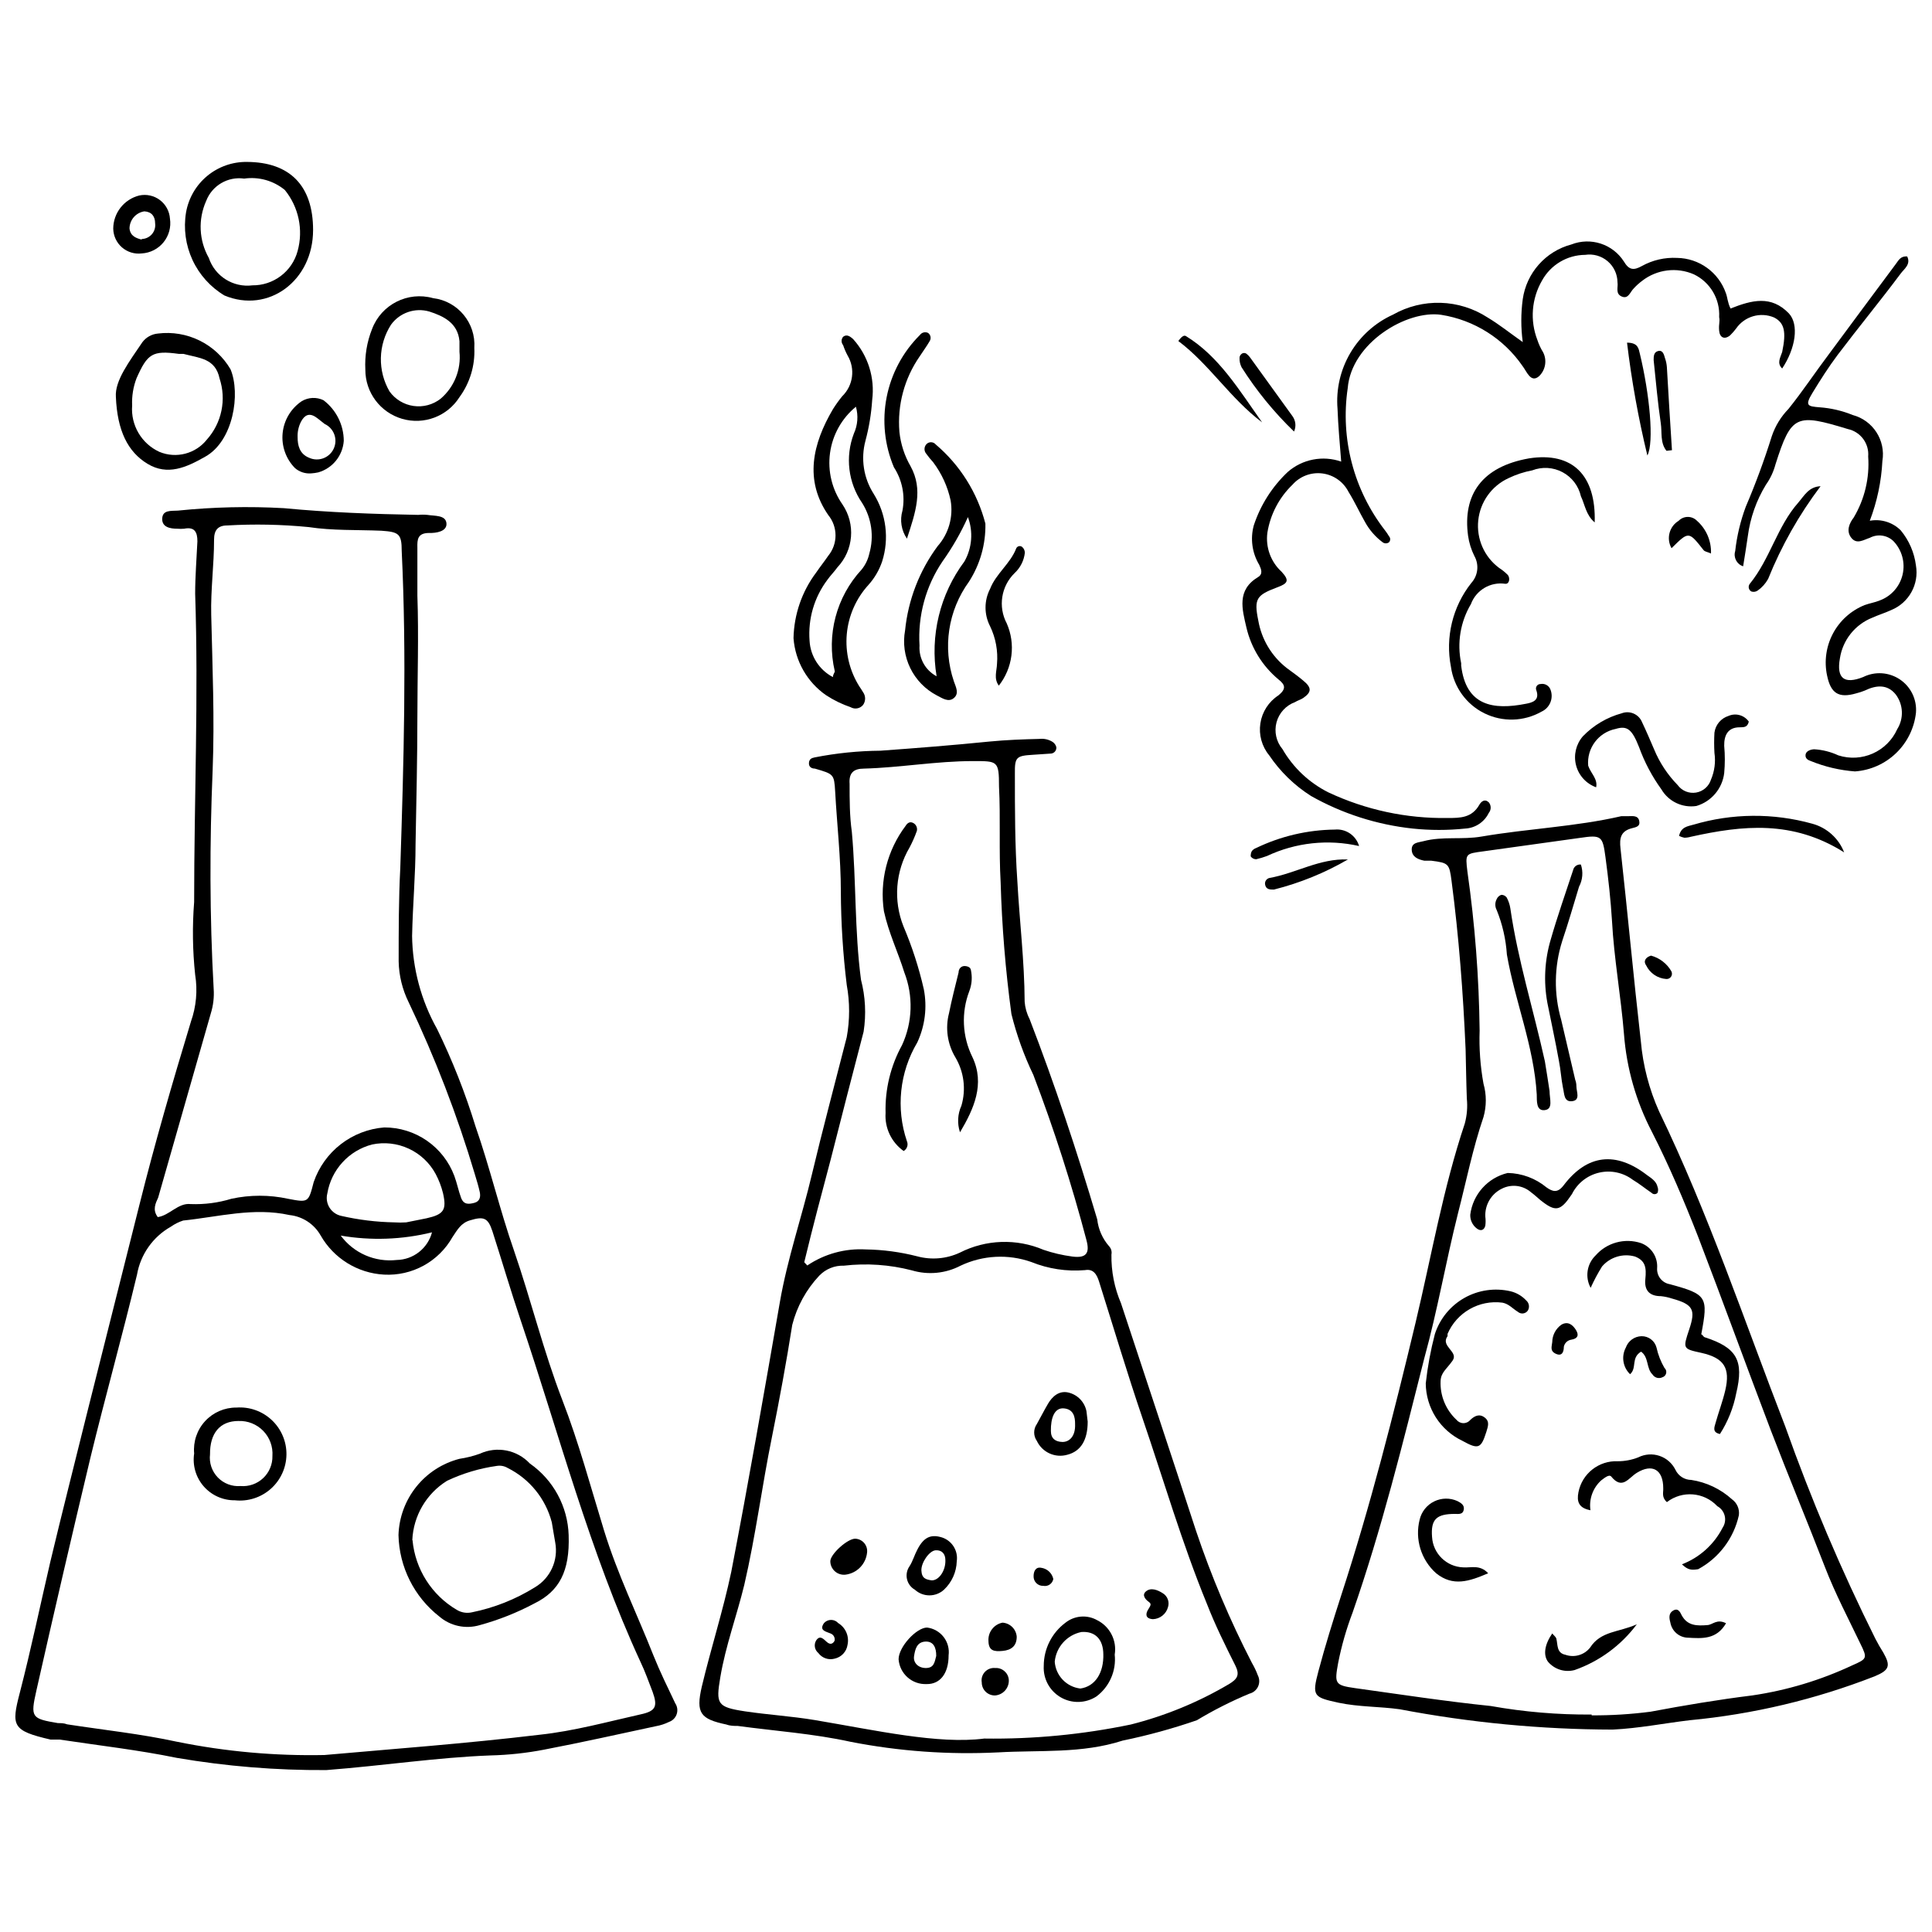 <?xml version="1.0" encoding="UTF-8"?>
<!-- Uploaded to: ICON Repo, www.svgrepo.com, Generator: ICON Repo Mixer Tools -->
<svg width="800px" height="800px" version="1.1" viewBox="144 144 512 512" xmlns="http://www.w3.org/2000/svg">
 <defs>
  <clipPath id="b">
   <path d="m148.09 278h175.91v336h-175.91z"/>
  </clipPath>
  <clipPath id="a">
   <path d="m603 211h48.902v138h-48.902z"/>
  </clipPath>
 </defs>
 <g clip-path="url(#b)">
  <path d="m230.47 613.09c-13.27 0.086-26.52-0.996-39.602-3.234-10.238-2.102-20.688-3.285-31.035-4.848h-2.426c-10.238-2.371-10.453-3.609-8.137-12.5 2.965-11.477 5.387-23.113 8.082-34.695 3.125-13.094 6.465-26.184 9.699-39.277l13.906-55.281c4.039-16.164 8.727-32.328 13.633-48.488h-0.004c1.422-3.988 1.809-8.27 1.133-12.445-0.684-6.41-0.773-12.867-0.27-19.289 0-27.262 1.184-54.469 0.27-81.68 0-4.633 0.379-9.266 0.594-13.902 0-2.477-0.754-3.879-3.504-3.34v0.004c-0.609 0.051-1.223 0.051-1.832 0-1.832 0-4.094-0.379-3.988-2.695 0.109-2.316 2.316-1.992 4.148-2.102 9.344-0.957 18.75-1.176 28.125-0.645 11.801 1.133 23.707 1.562 35.559 1.777 0.809-0.082 1.621-0.082 2.426 0 1.941 0.324 4.848 0 5.066 2.207 0.215 2.207-2.746 2.641-4.578 2.586-3.07 0-3.18 1.723-3.125 3.879v12.715c0.379 10.777 0 21.551 0 32.059s-0.27 22.574-0.484 33.836c0 8.082-0.754 16.164-0.914 24.191h-0.008c0.105 8.684 2.383 17.207 6.629 24.781 4.062 8.324 7.469 16.953 10.184 25.809 3.769 10.777 6.41 22.035 10.184 32.867 4.527 13.145 7.812 26.668 12.824 39.652 4.363 11.262 7.488 22.953 11.043 34.535 3.555 11.582 8.727 22.09 13.094 33.133 1.723 4.309 3.769 8.457 5.766 12.66l-0.004 0.004c0.578 0.844 0.73 1.906 0.414 2.875-0.316 0.973-1.066 1.742-2.031 2.082-1.09 0.535-2.25 0.918-3.445 1.129-9.805 2.102-19.664 4.309-29.523 6.195l-0.004 0.004c-4.758 0.926-9.59 1.445-14.438 1.562-14.117 0.535-28.07 2.691-43.426 3.879zm-0.539-3.988c17.512-1.562 37.391-3.016 57.164-5.387 8.996-0.969 17.781-3.394 26.668-5.387 4.039-0.863 4.578-2.102 3.18-5.981-1.023-2.641-1.992-5.387-3.18-7.867-13.469-29.203-21.551-60.289-31.789-90.621-2.641-7.812-4.957-15.73-7.488-23.598-1.184-3.609-2.371-3.934-5.926-2.856-2.426 0.699-3.394 2.586-4.633 4.418v-0.004c-1.793 3.191-4.445 5.816-7.652 7.578-3.211 1.762-6.848 2.59-10.504 2.391-7.008-0.383-13.34-4.301-16.809-10.398-1.719-3.019-4.789-5.027-8.242-5.387-9.535-2.102-18.805 0.484-28.18 1.453-1.152 0.375-2.242 0.918-3.234 1.617-4.754 2.672-8.059 7.34-8.996 12.715-3.879 16.164-8.406 32.328-12.34 48.488-4.953 20.762-9.73 41.344-14.328 61.746-1.617 7.164-1.293 7.434 5.711 8.621 0.809 0 1.617 0 2.426 0.324 9.75 1.508 19.559 2.531 29.203 4.633l-0.004-0.004c12.852 2.606 25.953 3.777 39.062 3.504zm-44.125-142.56c3.125-0.43 5.387-3.824 8.727-3.449 3.644 0.137 7.289-0.336 10.777-1.402 4.953-1.078 10.078-1.078 15.031 0 5.387 1.023 5.387 1.023 6.789-4.418 1.363-3.977 3.859-7.465 7.18-10.039 3.324-2.574 7.324-4.125 11.516-4.453 4.043-0.012 7.992 1.215 11.316 3.519 3.324 2.301 5.859 5.566 7.269 9.355 0.699 1.887 1.078 3.879 1.777 5.766 0.699 1.887 2.047 1.723 3.504 1.348 1.453-0.379 1.723-1.562 1.453-2.856-0.27-1.293-0.809-3.125-1.293-4.688-4.66-15.645-10.531-30.902-17.562-45.633-1.656-3.356-2.559-7.035-2.641-10.777 0-8.297 0-16.539 0.43-24.785 0.914-28.016 1.723-55.98 0.379-83.996 0-4.578-0.754-5.066-5.387-5.387-6.465-0.27-12.93 0-19.289-0.969-7.16-0.699-14.367-0.844-21.551-0.43-2.531 0-3.504 1.293-3.504 3.769 0 6.68-0.914 13.254-0.754 19.934 0.324 13.738 0.914 27.477 0.379 41.109-0.809 19.344-0.809 38.684 0.27 57.973 0.156 2.203-0.102 4.414-0.754 6.519-4.668 16.27-9.32 32.543-13.953 48.812-0.703 1.562-1.566 3.234-0.109 5.176zm62.66 1.402v-0.004c1.059 0.07 2.121 0.07 3.18 0l5.387-1.078c4.578-1.023 5.387-2.207 4.363-6.68-0.438-1.762-1.09-3.461-1.941-5.062-1.59-2.949-4.09-5.305-7.133-6.711-3.039-1.41-6.453-1.797-9.73-1.102-3.016 0.789-5.742 2.434-7.844 4.738-2.106 2.305-3.496 5.168-4.008 8.246-0.324 1.273-0.113 2.621 0.574 3.738 0.691 1.117 1.805 1.906 3.09 2.188 4.613 1.059 9.328 1.637 14.062 1.723zm-14.168 3.504-0.004-0.004c1.688 2.281 3.941 4.082 6.543 5.219 2.602 1.133 5.453 1.562 8.273 1.246 4.414-0.07 8.242-3.062 9.375-7.328-7.918 1.949-16.152 2.242-24.191 0.863z"/>
 </g>
 <path d="m408.48 608.4c-13.086 0.652-26.203-0.289-39.062-2.805-9.805-2.156-19.934-2.856-29.902-4.203-0.969 0-1.992 0-3.016-0.379-6.894-1.453-8.137-3.016-6.519-10.02 2.426-10.18 5.656-20.203 7.812-30.438 4.578-23.762 8.727-47.574 12.875-71.441 1.992-11.531 5.82-22.574 8.512-33.941 2.695-11.367 6.141-24.246 9.215-36.312v-0.004c0.836-4.578 0.836-9.27 0-13.848-1.004-8.203-1.523-16.461-1.562-24.727 0-8.891-1.023-17.727-1.508-26.562-0.27-4.578-0.379-4.578-5.387-6.035-0.699 0-1.617-0.324-1.562-1.453 0.055-1.133 0.754-1.348 1.508-1.508v-0.004c5.75-1.133 11.594-1.727 17.457-1.777 9.645-0.699 19.234-1.453 28.879-2.426 4.418-0.43 8.836-0.594 13.254-0.699 1.223-0.137 2.461 0.148 3.5 0.809 0.488 0.328 0.836 0.828 0.969 1.402 0.066 0.824-0.523 1.559-1.344 1.668l-4.797 0.324c-4.473 0.27-4.902 0.594-4.848 5.012 0 9.484 0 18.965 0.648 28.395 0.594 10.777 1.887 21.281 1.941 32.004l-0.004-0.004c0.117 1.598 0.555 3.156 1.293 4.582 6.734 17.457 12.555 35.02 17.941 53.121 0.297 2.633 1.387 5.113 3.125 7.113 0.562 0.586 0.805 1.41 0.645 2.207-0.078 4.441 0.785 8.848 2.535 12.934 6.625 20.098 13.309 40.141 19.879 60.289 4.043 12.031 8.996 23.738 14.816 35.02 0.617 1.047 1.141 2.144 1.562 3.285 0.477 0.926 0.5 2.016 0.07 2.961-0.43 0.945-1.27 1.641-2.281 1.891-4.816 2.004-9.48 4.363-13.953 7.055-6.43 2.219-13 4.019-19.664 5.391-10.828 3.5-21.984 2.477-33.027 3.125zm-3.664-3.664c13.047 0.184 26.07-1.066 38.848-3.719 9.18-2.316 17.98-5.945 26.129-10.773 2.102-1.293 2.801-2.371 1.617-4.797-2.695-5.387-5.387-10.777-7.598-16.488-6.625-16.164-11.422-32.703-17.023-49.082-4.094-12.016-7.703-24.137-11.531-36.258-0.594-1.887-1.508-3.449-3.769-3.016l-0.004-0.004c-4.824 0.402-9.68-0.336-14.168-2.152-6.133-2.168-12.875-1.816-18.75 0.969-3.984 2.082-8.625 2.527-12.93 1.238-5.871-1.516-11.973-1.938-17.996-1.238-2.449-0.086-4.82 0.875-6.519 2.641-3.453 3.668-5.918 8.156-7.164 13.039-1.562 9.914-3.394 19.828-5.387 29.742-2.641 12.984-4.309 26.184-7.328 39.168-1.992 8.188-4.957 16.164-6.359 24.516-1.184 7.059-0.863 7.867 6.519 8.996 6.141 0.914 12.391 1.293 18.535 2.316 16.324 2.746 32.703 6.465 44.879 4.902zm-47.68-126.23 0.809 0.863-0.004-0.004c4.555-3.066 9.984-4.562 15.465-4.254 4.617 0.066 9.211 0.684 13.684 1.832 3.75 1.012 7.738 0.668 11.262-0.973 6.922-3.523 15.051-3.801 22.199-0.754 2.465 0.84 5.012 1.434 7.594 1.777 3.664 0.484 4.742-0.809 3.769-4.363h0.004c-3.906-14.82-8.602-29.426-14.062-43.75-2.488-5.172-4.438-10.59-5.82-16.16-1.566-11.578-2.519-23.234-2.856-34.914-0.484-8.457 0-16.918-0.43-25.375 0-6.844-0.379-6.734-6.894-6.734-9.699 0-19.234 1.723-28.879 1.992-2.801 0-4.039 1.184-3.824 4.039 0 4.258 0 8.512 0.594 12.715 1.184 13.039 0.699 26.184 2.426 39.168l-0.004 0.004c1.176 4.5 1.414 9.195 0.699 13.793-2.945 11.277-5.856 22.574-8.727 33.891-2.371 8.887-4.797 18.047-7.004 27.207z"/>
 <path d="m354.29 313.15c0.125-6.309 2.234-12.418 6.031-17.457 1.023-1.508 2.156-2.91 3.18-4.418 2.562-3.133 2.562-7.641 0-10.777-6.41-9.266-4.148-18.91 1.238-28.066 0.754-1.203 1.582-2.356 2.481-3.449 2.898-2.84 3.477-7.293 1.398-10.777-0.473-0.879-0.867-1.801-1.184-2.746-0.535-0.641-0.535-1.57 0-2.211 1.023-0.809 1.941 0 2.641 0.594 3.969 4.391 5.816 10.293 5.062 16.164-0.238 3.641-0.832 7.25-1.777 10.773-1.289 4.785-0.508 9.887 2.156 14.062 3.348 5.359 4.176 11.918 2.262 17.941-0.77 2.289-2 4.398-3.609 6.195-3.301 3.606-5.324 8.195-5.762 13.062-0.438 4.867 0.734 9.742 3.336 13.879 0.324 0.484 0.699 1.023 0.969 1.508h0.004c0.727 1.016 0.727 2.379 0 3.394-0.805 0.973-2.195 1.223-3.289 0.594-2.297-0.785-4.484-1.855-6.519-3.18-4.996-3.473-8.164-9.016-8.617-15.086zm16.539-61.367c-3.75 3.074-6.203 7.453-6.863 12.262-0.656 4.805 0.523 9.68 3.309 13.652 3.5 5.184 2.941 12.098-1.348 16.648-0.809 1.133-1.832 2.156-2.641 3.285v0.004c-3.496 4.629-5.184 10.375-4.742 16.16 0.219 4.086 2.574 7.75 6.195 9.645 0-0.809 0.539-1.238 0.484-1.562-2.25-9.602 0.414-19.699 7.113-26.938 1.008-1.238 1.711-2.695 2.047-4.258 1.293-4.519 0.609-9.375-1.887-13.359-3.731-5.402-4.559-12.297-2.207-18.426 1.016-2.234 1.207-4.754 0.539-7.113z"/>
 <path d="m405.14 282.76c0.113 5.457-1.406 10.82-4.363 15.406-5.535 7.633-7.023 17.477-3.988 26.402 0.539 1.562 1.453 3.18 0 4.418s-3.125 0-4.527-0.699c-3.059-1.602-5.523-4.137-7.035-7.242-1.512-3.102-1.992-6.606-1.367-10 0.812-8.074 3.789-15.781 8.621-22.305 2.93-3.309 4.199-7.769 3.445-12.125-0.789-3.672-2.371-7.129-4.633-10.129-0.672-0.734-1.305-1.508-1.887-2.316-0.316-0.402-0.457-0.918-0.383-1.426 0.07-0.508 0.344-0.965 0.762-1.266 0.711-0.473 1.664-0.336 2.207 0.32 6.438 5.469 11.027 12.785 13.148 20.961zm-12.93 40.461c-1.797-10.73 0.871-21.727 7.379-30.441 2.023-3.586 2.359-7.887 0.918-11.746-1.852 4.129-4.109 8.062-6.734 11.746-4.438 6.559-6.578 14.402-6.09 22.305-0.227 3.367 1.547 6.555 4.527 8.137z"/>
 <path d="m226.97 204.96c0 13.469-11.852 22.199-23.492 17.348h0.004c-3.707-2.219-6.656-5.504-8.473-9.422-1.816-3.922-2.41-8.297-1.711-12.559 0.656-3.797 2.641-7.231 5.606-9.691 2.965-2.461 6.707-3.781 10.559-3.723 11.207 0.051 17.508 6.141 17.508 18.047zm-16.164 14.656h0.004c5.633 0.094 10.609-3.66 12.066-9.105 1.547-5.621 0.281-11.641-3.394-16.164-3.008-2.477-6.918-3.57-10.773-3.016-4.332-0.617-8.512 1.84-10.074 5.926-2.176 4.856-1.918 10.453 0.699 15.086 1.629 4.879 6.481 7.922 11.582 7.273z"/>
 <path d="m174.71 249.2c-0.324-4.309 3.555-9.375 7.004-14.492 0.988-1.328 2.496-2.172 4.148-2.316 3.781-0.473 7.617 0.172 11.035 1.859 3.418 1.684 6.269 4.336 8.199 7.621 2.695 6.465 0.754 19.02-6.734 23.168-5.012 2.856-9.969 5.066-15.246 1.887-5.281-3.18-8.031-8.836-8.406-17.727zm4.309 2.262c-0.406 5.203 2.477 10.109 7.219 12.285 4.465 1.855 9.617 0.512 12.609-3.285 1.926-2.164 3.25-4.797 3.836-7.637 0.586-2.836 0.414-5.777-0.496-8.527-1.133-5.387-5.387-5.387-9.59-6.519h-1.238c-7.004-0.969-8.297 0-11.152 6.41h-0.004c-0.895 2.316-1.297 4.793-1.184 7.273z"/>
 <path d="m269.7 236.21c0.215 4.668-1.172 9.27-3.934 13.039-3.223 5.086-9.426 7.43-15.207 5.742s-9.754-6.992-9.738-13.016c-0.191-3.68 0.414-7.356 1.777-10.777 2.453-6.504 9.469-10.059 16.164-8.188 6.578 0.785 11.387 6.59 10.938 13.199zm-3.934 1.023v-2.801c-0.43-4.902-4.309-6.68-7.973-7.867-3.793-1.109-7.875 0.293-10.184 3.504-1.68 2.625-2.606 5.664-2.672 8.781-0.066 3.117 0.727 6.191 2.297 8.891 1.504 2.09 3.797 3.477 6.348 3.844 2.551 0.367 5.141-0.32 7.172-1.906 3.613-3.074 5.488-7.727 5.012-12.445z"/>
 <path d="m384.35 286.75c-1.492-2.172-1.926-4.902-1.188-7.434 0.75-3.973-0.059-8.082-2.262-11.477-2.484-5.867-3.156-12.344-1.926-18.594 1.227-6.25 4.301-11.992 8.824-16.48 0.488-0.68 1.398-0.906 2.152-0.539 0.688 0.496 0.875 1.434 0.434 2.156-0.809 1.402-1.777 2.695-2.641 4.039-4.074 5.852-5.977 12.941-5.387 20.043 0.336 3.211 1.344 6.312 2.961 9.105 3.394 6.195 1.348 12.125-0.969 19.18z"/>
 <path d="m226.48 269.45c-1.566 0.129-3.117-0.375-4.309-1.402-2.414-2.453-3.613-5.852-3.269-9.277 0.344-3.426 2.195-6.519 5.047-8.445 1.754-1.055 3.922-1.156 5.766-0.27 3.379 2.555 5.371 6.539 5.387 10.773-0.273 3.922-2.961 7.254-6.734 8.352-0.621 0.137-1.25 0.227-1.887 0.27zm-3.609-9.535c0 2.047 0.484 4.363 3.016 5.387h0.004c2.469 1.145 5.398 0.07 6.543-2.398 1.148-2.469 0.074-5.398-2.394-6.547-0.809-0.594-1.562-1.293-2.371-1.832-1.777-1.184-2.965-0.484-3.879 1.184v0.004c-0.672 1.297-0.988 2.746-0.918 4.203z"/>
 <path d="m189.04 201.95c0.34 2.234-0.281 4.508-1.707 6.262-1.426 1.754-3.523 2.824-5.781 2.949-1.895 0.23-3.793-0.355-5.234-1.605-1.438-1.254-2.277-3.059-2.309-4.965 0.023-4.16 2.863-7.773 6.898-8.785 1.914-0.41 3.91 0.031 5.473 1.211 1.562 1.18 2.535 2.981 2.66 4.934zm-7.488 5.387c1.043-0.02 2.027-0.488 2.707-1.277 0.68-0.793 0.988-1.836 0.852-2.871 0-1.832-0.914-3.07-2.856-3.18-2.242 0.344-3.906 2.258-3.934 4.527 0.215 2.047 1.777 2.586 3.231 2.961z"/>
 <path d="m408.7 325.7c-1.402-1.887-0.539-3.879-0.484-5.766 0.293-3.426-0.34-6.871-1.832-9.969-1.609-3.109-1.609-6.805 0-9.914 1.562-4.039 5.387-6.68 6.949-10.777v0.004c0.141-0.277 0.402-0.473 0.703-0.539 0.305-0.062 0.621 0.016 0.859 0.215 0.434 0.387 0.684 0.93 0.703 1.508-0.223 2.062-1.18 3.977-2.695 5.387-3.594 3.492-4.453 8.938-2.102 13.363 1.176 2.68 1.602 5.629 1.23 8.535-0.371 2.902-1.52 5.652-3.332 7.953z"/>
 <path d="m294.7 550.86c0.324 9.535-2.477 14.816-9.051 18.051-4.602 2.453-9.465 4.387-14.496 5.762-3.75 1.117-7.812 0.246-10.773-2.316-6.637-5.207-10.59-13.113-10.777-21.551 0.145-4.664 1.801-9.152 4.715-12.797 2.914-3.644 6.934-6.242 11.449-7.406 1.836-0.273 3.641-0.723 5.387-1.348 4.516-2.086 9.859-1.043 13.254 2.586 6.246 4.359 10.062 11.41 10.293 19.02zm-41.379 1.293c0.711 7.691 5.082 14.574 11.746 18.48 1.195 0.723 2.625 0.957 3.988 0.648 5.918-1.191 11.574-3.438 16.699-6.629 4.106-2.43 6.258-7.164 5.391-11.852-0.324-1.777-0.594-3.555-0.914-5.387l-0.004-0.004c-1.637-6.258-5.902-11.5-11.691-14.383-0.875-0.523-1.906-0.715-2.91-0.539-4.555 0.641-8.984 1.969-13.145 3.934-5.484 3.394-8.934 9.285-9.215 15.73z"/>
 <path d="m206.66 517.02c3.457-0.258 6.867 0.953 9.387 3.336 2.523 2.383 3.926 5.719 3.863 9.188-0.059 3.465-1.578 6.75-4.184 9.043-2.602 2.293-6.051 3.383-9.5 3.004-3.16 0.035-6.176-1.32-8.254-3.707-2.074-2.383-2.996-5.559-2.519-8.688-0.289-3.137 0.762-6.254 2.898-8.574 2.137-2.32 5.152-3.629 8.309-3.602zm0.539 3.555c-4.902 0-7.598 3.234-7.543 8.836v0.004c-0.266 2.242 0.488 4.484 2.051 6.113 1.566 1.625 3.777 2.469 6.027 2.289 2.211 0.184 4.394-0.578 6.008-2.098 1.617-1.523 2.508-3.66 2.453-5.875 0.172-2.457-0.715-4.875-2.43-6.641-1.719-1.77-4.106-2.723-6.566-2.625z"/>
 <path d="m439.41 582.48c0.457 4.297-1.387 8.516-4.848 11.102-2.859 1.848-6.508 1.938-9.453 0.23-2.945-1.703-4.684-4.918-4.504-8.312-0.004-4.523 2.137-8.781 5.766-11.477 2.41-1.906 5.734-2.164 8.406-0.648 3.371 1.695 5.246 5.387 4.633 9.105zm-3.016 0c0-4.094-2.207-6.25-5.82-5.981-3.824 0.789-6.688 3.981-7.059 7.867 0.262 3.695 3.109 6.68 6.789 7.113 3.879-0.539 6.25-4.094 6.09-9.215z"/>
 <path d="m432.25 520.74c0 4.902-1.832 7.867-5.387 8.781h-0.004c-3.227 0.93-6.652-0.625-8.082-3.664-0.945-1.34-0.945-3.129 0-4.473 0.969-1.723 1.887-3.555 2.965-5.387 1.078-1.832 2.856-3.555 5.387-2.965v0.004c2.434 0.566 4.309 2.504 4.797 4.957 0.16 1.074 0.215 2.098 0.324 2.746zm-3.34 0.594c0-1.723-0.324-3.824-2.91-4.094-2.586-0.27-3.555 2.586-3.504 5.981 0 2.047 1.238 2.856 3.016 2.91 1.781 0.051 3.559-1.402 3.394-4.797z"/>
 <path d="m395.39 582.7c0 4.742-2.207 7.652-5.82 7.598l0.004-0.004c-3.852 0.188-7.148-2.727-7.438-6.57 0-3.285 4.742-8.406 7.543-8.406 1.742 0.215 3.32 1.113 4.394 2.5 1.07 1.387 1.547 3.144 1.316 4.883zm-3.285 0c0-1.777-0.539-3.769-2.856-3.664-2.316 0.109-2.746 2.102-3.016 3.879-0.27 1.777 1.184 3.18 3.234 3.125 2.043-0.055 2.207-1.508 2.637-3.18z"/>
 <path d="m397.55 557.75c-0.082 2.863-1.305 5.578-3.394 7.543-2.18 1.992-5.523 1.992-7.703 0-1.066-0.602-1.824-1.625-2.094-2.816-0.266-1.191-0.016-2.438 0.691-3.434 0.863-1.348 1.293-2.965 2.047-4.363 1.617-3.18 3.449-4.094 6.195-3.34v-0.004c2.848 0.738 4.684 3.504 4.258 6.414zm-6.625 5.066c1.992 0 3.719-2.695 3.609-5.387 0-1.617-0.914-2.695-2.586-2.586-1.672 0.109-3.879 3.285-3.769 5.387 0.105 2.098 1.234 2.367 2.746 2.582z"/>
 <path d="m373.79 555.38c-0.281 3.086-2.684 5.559-5.762 5.926-1.012 0.105-2.023-0.219-2.781-0.898-0.758-0.676-1.199-1.641-1.207-2.656 0-1.887 4.578-6.035 6.625-5.981h0.004c0.898 0.039 1.746 0.449 2.336 1.129 0.594 0.684 0.875 1.582 0.785 2.481z"/>
 <path d="m365.17 578.82c0.184-0.824-0.281-1.656-1.078-1.938-1.293-0.539-3.07-0.809-1.723-2.746h-0.004c0.48-0.539 1.168-0.844 1.887-0.844s1.406 0.305 1.887 0.844c1.953 1.184 2.945 3.473 2.477 5.711-0.25 1.84-1.629 3.324-3.445 3.715-1.613 0.438-3.324-0.164-4.312-1.508-0.973-0.805-1.223-2.191-0.59-3.285 1.023-1.562 1.941-0.43 2.856 0.379 0.914 0.805 1.613 0.48 2.047-0.328z"/>
 <path d="m411.34 589.11c0.074 1.043-0.27 2.074-0.957 2.863-0.688 0.789-1.664 1.27-2.707 1.34-0.922 0.012-1.816-0.344-2.473-0.992-0.66-0.648-1.027-1.531-1.027-2.457-0.176-1.008 0.133-2.043 0.832-2.793 0.695-0.75 1.703-1.133 2.723-1.031 1.836-0.125 3.438 1.238 3.609 3.07z"/>
 <path d="m409.67 574.02c2.008 0.129 3.617 1.711 3.773 3.719 0 2.477-1.453 3.555-3.719 3.769-2.262 0.215-3.719 0-3.769-2.586-0.184-2.34 1.414-4.445 3.715-4.902z"/>
 <path d="m448.19 570.68c0.648-1.078 1.078-1.562 0.324-2.102-0.754-0.539-2.102-1.777-0.809-2.856 1.293-1.078 3.07-0.379 4.418 0.484 1.277 0.758 1.859 2.305 1.402 3.719-0.492 1.816-2.109 3.102-3.988 3.176-2.211-0.16-1.832-1.562-1.348-2.422z"/>
 <path d="m423.14 562.44c-0.105 0.594-0.445 1.121-0.941 1.465-0.496 0.344-1.105 0.477-1.699 0.363-0.695 0.031-1.371-0.23-1.863-0.723-0.492-0.492-0.754-1.168-0.723-1.863 0-1.238 0.539-2.477 1.992-2.207 1.594 0.211 2.883 1.395 3.234 2.965z"/>
 <path d="m383.48 449.03c-3.242-2.297-5.059-6.113-4.793-10.074-0.172-6.281 1.336-12.492 4.363-17.996 2.801-6.082 3.016-13.043 0.594-19.289-1.672-5.387-4.148-10.453-5.387-16.164h-0.004c-1.203-8.027 0.875-16.199 5.766-22.68 0.43-0.699 1.133-1.238 2.047-0.699v-0.004c0.723 0.41 1.094 1.238 0.918 2.047-0.535 1.52-1.184 2.996-1.941 4.418-3.742 6.344-4.34 14.062-1.617 20.906 2.289 5.379 4.09 10.949 5.391 16.648 0.93 4.769 0.324 9.711-1.727 14.117-4.699 7.906-5.703 17.473-2.746 26.184 0.41 0.957 0.039 2.066-0.863 2.586z"/>
 <path d="m398.41 444.07c-0.773-2.316-0.637-4.836 0.375-7.059 1.27-4.312 0.684-8.957-1.613-12.82-2.102-3.519-2.703-7.731-1.672-11.691 0.699-3.504 1.617-7.059 2.531-10.777 0-0.969 0.699-1.941 2.047-1.672s1.184 1.023 1.348 1.777v0.004c0.227 1.617 0.039 3.266-0.539 4.793-2.188 5.695-1.895 12.043 0.809 17.512 3.394 7.164 0.379 13.738-3.285 19.934z"/>
 <path d="m532.4 422.09c-0.648-14.926-1.777-29.793-3.719-44.609-0.594-4.633-0.809-4.797-5.387-5.387h-1.832c-1.617-0.324-3.285-0.969-3.34-2.91s1.723-1.887 3.125-2.262c5.066-1.348 10.289-0.324 15.461-1.238 12.285-2.102 24.785-2.586 36.961-5.387h1.777c1.184 0 2.641-0.27 2.965 1.238 0.324 1.508-0.863 1.672-1.887 1.941-3.016 0.754-3.394 2.641-3.07 5.387 1.887 17.023 3.449 34.105 5.387 51.074v-0.004c0.562 6.441 2.203 12.742 4.852 18.641 13.039 26.938 22.629 55.602 33.457 83.562v0.004c6.816 19.195 14.785 37.961 23.867 56.191 0.648 1.238 1.348 2.477 2.102 3.664 1.992 3.504 1.562 4.633-2.316 6.25-15.723 6.137-32.227 10.055-49.027 11.637-6.789 0.809-13.523 2.156-20.367 2.477v0.004c-18.949-0.039-37.852-1.84-56.465-5.387-5.387-0.754-10.777-0.594-16.164-1.723-6.625-1.453-7.164-1.672-5.387-8.352 1.777-6.684 3.879-13.418 6.035-20.098 7.758-23.762 13.902-48.004 19.719-72.305 4.203-17.617 7.273-35.504 13.039-52.746 0.582-2.156 0.766-4.402 0.539-6.629-0.164-4.418-0.215-8.836-0.324-13.035zm33.402 176.5 0.004-0.004c5.223 0.031 10.441-0.293 15.621-0.969 8.891-1.672 17.832-3.18 26.938-4.309h0.004c9.176-1.348 18.109-4.035 26.508-7.977 3.934-1.723 4.039-1.887 2.156-5.711-3.234-6.734-6.68-13.309-9.375-20.258-4.742-12.281-9.699-24.137-14.332-36.203-6.519-17.133-12.77-34.375-19.344-51.508-3.664-9.375-7.598-18.641-12.176-27.641-4.215-8.062-6.742-16.898-7.434-25.969-0.809-10.02-2.641-19.988-3.18-30.062-0.324-5.387-0.969-11.207-1.723-16.809-0.754-5.602-1.023-5.981-6.789-5.117l-25.539 3.555c-4.797 0.648-4.848 0.539-4.258 5.387 1.992 13.957 3.07 28.031 3.234 42.133-0.164 4.711 0.18 9.422 1.023 14.062 0.82 2.887 0.82 5.945 0 8.836-2.856 8.352-4.578 17.078-6.789 25.645-3.18 12.66-5.387 25.539-8.891 38.254-5.711 22.629-11.312 45.363-19.02 67.453-1.648 4.34-2.93 8.809-3.824 13.363-0.969 5.387-0.914 5.871 4.473 6.625 12.016 1.672 23.977 3.504 35.992 4.742h-0.004c8.82 1.574 17.766 2.328 26.727 2.262z"/>
 <path d="m602.61 225.76c5.711-2.262 10.777-3.555 15.461 1.293 2.746 2.965 1.777 9.266-1.777 14.602-1.508-1.453-0.43-2.965 0-4.363 1.133-5.387 0.594-7.758-2.156-9.16h0.004c-3.637-1.535-7.852-0.293-10.078 2.965-0.477 0.629-1 1.223-1.562 1.777-1.453 1.184-2.746 0.648-2.91-1.238-0.16-1.887 0.27-2.371 0-3.609l0.004-0.004c0.258-4.773-2.379-9.234-6.684-11.312-4.547-1.992-9.82-1.328-13.738 1.723-0.797 0.594-1.539 1.262-2.207 1.996-0.969 0.914-1.402 2.91-3.18 2.156-1.777-0.754-0.914-2.477-1.133-3.769v-0.004c-0.02-2.156-0.977-4.199-2.621-5.594-1.645-1.395-3.812-2.008-5.945-1.68-4.754 0.031-9.121 2.625-11.422 6.789-2.789 4.801-3.246 10.609-1.238 15.785 0.371 1.133 0.875 2.219 1.508 3.234 1.102 2.148 0.641 4.769-1.133 6.41-2.156 1.777-3.18-1.293-4.309-2.746v-0.004c-5.023-7.281-12.812-12.191-21.551-13.574-9.105-1.348-23.812 7.434-24.785 19.449-1.973 13.398 1.609 27.02 9.914 37.715 0.371 0.48 0.715 0.984 1.023 1.508 0.426 0.453 0.426 1.16 0 1.617-0.496 0.367-1.172 0.367-1.668 0-1.93-1.441-3.531-3.277-4.688-5.391-1.508-2.641-2.746-5.387-4.363-7.973-1.359-2.68-3.957-4.508-6.938-4.887-2.981-0.379-5.953 0.746-7.934 3-3.519 3.394-5.844 7.836-6.629 12.664-0.527 3.875 0.883 7.762 3.773 10.398 2.102 2.316 1.723 3.07-1.238 4.148-5.387 2.047-6.141 2.965-4.957 8.727 0.859 5.023 3.566 9.539 7.594 12.66 1.453 1.078 2.91 2.102 4.309 3.285 2.316 1.887 2.262 3.07 0 4.633-0.648 0.43-1.453 0.648-2.156 1.078l0.004 0.004c-2.41 0.875-4.242 2.875-4.91 5.352-0.664 2.481-0.078 5.125 1.57 7.094 2.848 4.934 7.082 8.926 12.176 11.477 9.871 4.633 20.668 6.957 31.574 6.789 3.34 0 6.465 0 8.457-3.555 0.484-0.809 1.402-1.617 2.477-0.594 0.668 0.812 0.668 1.984 0 2.801-1.172 2.418-3.566 4.004-6.246 4.148-4.621 0.484-9.281 0.484-13.902 0-9.473-1.012-18.641-3.945-26.938-8.621-4.406-2.785-8.184-6.457-11.102-10.777-1.953-2.363-2.809-5.453-2.344-8.488 0.461-3.035 2.195-5.727 4.769-7.402 2.047-1.672 1.941-2.746 0-4.258-4.227-3.527-7.195-8.328-8.457-13.684-1.133-4.902-2.641-9.969 3.07-13.414 1.348-0.809 0.863-2.047 0.324-3.234-1.895-3.141-2.418-6.918-1.457-10.453 1.773-5.398 4.867-10.27 9-14.172 1.906-1.668 4.223-2.805 6.711-3.285 2.492-0.484 5.062-0.297 7.457 0.539-0.379-4.902-0.809-9.43-0.969-13.953-0.43-5.176 0.754-10.359 3.387-14.832 2.637-4.477 6.59-8.027 11.32-10.168 3.844-2.18 8.215-3.262 12.633-3.129 4.418 0.133 8.715 1.477 12.422 3.883 3.07 1.832 5.871 4.094 9.32 6.519-0.508-3.773-0.508-7.598 0-11.367 0.488-3.414 1.969-6.609 4.258-9.184 2.289-2.578 5.285-4.426 8.617-5.312 5.109-2.004 10.922-0.137 13.902 4.473 1.402 2.371 2.641 2.426 4.797 1.238h-0.004c2.844-1.578 6.074-2.324 9.32-2.152 5.844 0.082 11.008 3.805 12.934 9.32 0.43 1.078 0.43 2.426 1.238 4.094z"/>
 <g clip-path="url(#a)">
  <path d="m605.95 294.07c-1.691-0.539-2.629-2.344-2.102-4.039 0.449-4.016 1.391-7.961 2.801-11.746 2.613-6.113 4.914-12.352 6.898-18.695 0.914-2.707 2.426-5.172 4.418-7.219 3.769-4.688 7.113-9.75 10.777-14.602 5.871-7.973 11.801-15.895 17.672-23.812 0.699-0.914 1.238-2.156 3.016-1.992 1.023 2.102-0.809 3.285-1.723 4.527-5.387 7.219-11.207 14.277-16.703 21.551-2.426 3.234-4.578 6.625-6.68 10.074-2.102 3.449-1.238 3.555 1.887 3.824l-0.004-0.004c3.019 0.215 5.981 0.906 8.781 2.047 5.371 1.426 8.777 6.699 7.867 12.18-0.277 5.422-1.402 10.766-3.34 15.84 2.981-0.547 6.039 0.398 8.188 2.531 2.207 2.66 3.609 5.891 4.043 9.32 0.859 4.977-1.852 9.879-6.519 11.801-1.617 0.754-3.394 1.293-5.066 2.047-4.562 1.816-7.824 5.918-8.566 10.773-0.969 5.387 1.238 6.894 6.141 4.957h0.004c3.137-1.57 6.875-1.324 9.781 0.641 2.902 1.965 4.519 5.348 4.227 8.844-0.457 4.066-2.324 7.848-5.277 10.68-2.949 2.836-6.805 4.547-10.887 4.836-4.016-0.301-7.961-1.227-11.691-2.746-0.809-0.27-1.508-0.699-1.402-1.672 0.109-0.969 1.293-1.402 2.262-1.453h0.004c2.219 0.125 4.394 0.676 6.41 1.613 6.219 2.004 12.945-0.992 15.625-6.949 1.77-2.84 1.621-6.473-0.379-9.16-2.316-2.91-5.387-2.426-8.188-1.078v0.004c-0.754 0.305-1.527 0.559-2.316 0.754-4.633 1.348-6.734 0-7.703-4.688h-0.004c-0.812-3.785-0.266-7.738 1.547-11.156 1.816-3.422 4.777-6.09 8.367-7.539 1.293-0.484 2.746-0.699 4.039-1.238l0.004-0.004c3.051-1.125 5.332-3.715 6.059-6.887 0.727-3.172-0.195-6.5-2.449-8.844-1.68-1.605-4.199-1.953-6.25-0.863-1.672 0.539-3.449 1.832-4.902 0s-0.484-3.934 0.648-5.387h-0.004c2.898-4.871 4.234-10.512 3.828-16.164 0.293-3.434-2.016-6.551-5.391-7.273-13.633-4.148-14.977-3.879-19.18 9.375-0.516 1.934-1.371 3.758-2.531 5.387-2.535 4.16-4.168 8.805-4.797 13.633-0.375 2.531-0.754 5.062-1.238 7.973z"/>
 </g>
 <path d="m566.61 282.44c-2.316-1.941-2.586-4.688-3.664-6.949h0.004c-0.625-2.731-2.406-5.051-4.875-6.363-2.473-1.312-5.394-1.488-8.004-0.48-2.164 0.406-4.266 1.094-6.25 2.047-4.481 2.039-7.547 6.293-8.066 11.184-0.523 4.894 1.582 9.699 5.535 12.633 0.84 0.535 1.617 1.168 2.316 1.883 0.648 0.863 0.379 2.426-0.699 2.316-3.93-0.578-7.723 1.668-9.105 5.391-2.785 4.699-3.707 10.273-2.586 15.625 0.023 0.195 0.023 0.395 0 0.59 1.238 10.777 8.512 11.906 17.188 10.184 1.777-0.324 3.664-0.914 2.746-3.555-0.168-0.375-0.133-0.812 0.098-1.152 0.234-0.34 0.621-0.535 1.035-0.52 1.039-0.199 2.082 0.336 2.531 1.293 1.02 2.309-0.016 5.004-2.316 6.035-4.66 2.641-10.328 2.797-15.129 0.426-4.801-2.375-8.113-6.973-8.848-12.277-1.543-7.852 0.426-15.98 5.387-22.254 1.793-1.961 2.117-4.852 0.809-7.164-0.84-1.695-1.406-3.516-1.668-5.387-1.453-10.777 3.609-18.266 16.164-20.473 11.473-1.781 17.777 4.414 17.398 16.969z"/>
 <path d="m566.99 352.64c-2.629-0.949-4.621-3.133-5.32-5.836-0.699-2.707-0.02-5.582 1.816-7.688 2.82-2.918 6.375-5.023 10.293-6.09 2.141-0.809 4.535 0.246 5.387 2.371 1.133 2.371 2.156 4.797 3.18 7.164v0.004c1.457 3.531 3.578 6.75 6.25 9.48 1.113 1.531 2.996 2.305 4.867 1.996 1.867-0.305 3.402-1.641 3.969-3.449 0.949-2.227 1.266-4.668 0.914-7.059-0.105-1.793-0.105-3.594 0-5.387 0.281-2.07 1.73-3.793 3.719-4.418 1.926-0.844 4.18-0.215 5.387 1.508-0.379 1.672-1.508 1.453-2.426 1.508-3.07 0-4.148 2.047-4.094 4.902 0.219 2.402 0.219 4.82 0 7.219-0.496 4.125-3.398 7.555-7.379 8.73-3.703 0.559-7.371-1.191-9.27-4.418-2.488-3.441-4.481-7.215-5.926-11.207-1.887-4.797-3.18-5.711-6.195-4.797-4.559 0.918-7.695 5.121-7.273 9.754 0.699 2.047 2.586 3.5 2.102 5.711z"/>
 <path d="m588.97 365.52c0.539-2.426 2.316-2.531 3.769-2.965l0.004 0.004c10.273-3.051 21.195-3.144 31.52-0.27 3.863 1.043 7.004 3.863 8.457 7.598-13.684-8.621-26.938-7.164-40.57-4.148v-0.004c-0.578 0.172-1.176 0.262-1.777 0.27-0.488-0.094-0.957-0.258-1.402-0.484z"/>
 <path d="m580.57 264.71c-2.383-9.852-4.18-19.836-5.391-29.902 2.965 0 3.07 1.617 3.394 2.91 2.586 10.668 3.828 23.543 1.996 26.992z"/>
 <path d="m626.47 272.85c-5.695 7.543-10.367 15.801-13.898 24.566-0.676 1.219-1.613 2.269-2.75 3.074-0.48 0.348-1.102 0.445-1.668 0.27-0.363-0.188-0.621-0.527-0.703-0.922-0.086-0.398 0.016-0.812 0.27-1.129 5.387-6.625 7.273-15.246 12.875-21.551 1.617-1.883 2.75-4.148 5.875-4.309z"/>
 <path d="m478.47 255.93c-8.457-6.359-14.008-15.41-22.199-21.551 0.914-1.293 1.562-1.617 2.047-1.293 8.781 5.387 14.172 14.438 20.152 22.844z"/>
 <path d="m504.17 368.21c-8.203-1.867-16.793-0.938-24.406 2.641-0.934 0.344-1.891 0.633-2.856 0.859-0.582 0.004-1.121-0.277-1.457-0.754 0-0.379 0-1.078 0.43-1.562h0.004c0.262-0.293 0.598-0.512 0.969-0.645 6.523-3.148 13.66-4.82 20.902-4.902 2.91-0.273 5.598 1.559 6.414 4.363z"/>
 <path d="m585.63 263.47c-1.723-2.156-1.133-4.848-1.508-7.328-0.809-5.387-1.293-11.098-1.887-16.703 0-0.969 0-2.156 1.238-2.426 1.238-0.27 1.508 1.023 1.777 1.941h0.004c0.262 0.75 0.426 1.527 0.484 2.316 0.43 7.383 0.863 14.707 1.348 22.035z"/>
 <path d="m486.93 258.36c-5.297-5.102-9.961-10.816-13.898-17.027-0.379-0.75-0.566-1.582-0.539-2.422-0.02-0.391 0.141-0.766 0.43-1.027 0.203-0.211 0.484-0.332 0.781-0.332s0.578 0.121 0.781 0.332c0.309 0.25 0.582 0.539 0.809 0.863l11.207 15.516c0.879 1.188 1.043 2.754 0.43 4.098z"/>
 <path d="m501.21 371.77c-6.133 3.562-12.734 6.246-19.609 7.977-1.023 0-2.047 0-2.316-1.238v-0.004c-0.098-0.391-0.035-0.809 0.18-1.152 0.211-0.344 0.555-0.59 0.949-0.68 7.004-1.238 13.309-5.223 20.797-4.902z"/>
 <path d="m597.43 290.68c-0.969-0.43-1.617-0.484-1.941-0.863-3.988-5.066-3.934-5.066-8.512-0.539v0.004c-1.445-2.535-0.609-5.762 1.887-7.273 0.637-0.652 1.512-1.02 2.422-1.02 0.914 0 1.789 0.367 2.426 1.02 2.477 2.188 3.84 5.371 3.719 8.672z"/>
 <path d="m581.54 397.25c2.273 0.613 4.211 2.106 5.387 4.148 0.238 0.453 0.211 0.996-0.07 1.422-0.277 0.426-0.77 0.664-1.277 0.625-2.297-0.156-4.332-1.535-5.332-3.609-0.863-1.238 0-2.207 1.293-2.586z"/>
 <path d="m565.54 485.29c-1.539-2.82-1.012-6.324 1.293-8.566 2.996-3.422 7.75-4.715 12.066-3.285 2.731 1.02 4.465 3.719 4.258 6.629-0.141 2.062 1.301 3.902 3.34 4.254 9.914 2.695 10.238 3.34 8.352 13.309 0.324 0 0.539 0.648 0.914 0.754 8.512 2.746 10.453 6.141 8.352 14.871-0.742 3.832-2.207 7.488-4.309 10.773-2.047-0.43-1.508-1.723-1.184-2.856 0.809-2.91 1.887-5.711 2.586-8.676 1.402-5.981-0.324-8.621-6.305-9.969-4.957-1.078-4.957-1.078-3.234-6.25 1.723-5.172 1.078-6.574-4.527-8.137v0.004c-0.961-0.32-1.953-0.539-2.961-0.645-2.965 0-4.473-1.453-4.148-4.527 0.324-3.07 0-4.902-2.746-5.981h-0.004c-3.172-0.895-6.582 0.133-8.727 2.641-1.129 1.816-2.137 3.707-3.016 5.656z"/>
 <path d="m589.73 558.56c4.668-1.793 8.504-5.246 10.777-9.695 0.621-0.93 0.824-2.078 0.555-3.164-0.266-1.086-0.977-2.012-1.957-2.547-3.508-3.75-9.293-4.215-13.359-1.078-1.453-1.293-0.914-2.531-0.969-3.664 0-4.957-2.91-6.625-7.004-4.094-2.156 1.293-3.824 4.633-6.789 0.969-0.594-0.648-1.832 0.43-2.641 1.023-2.215 2-3.285 4.969-2.856 7.922-3.18-0.594-3.664-2.371-3.18-4.797 0.98-4.938 5.422-8.418 10.453-8.188 1.844-0.004 3.672-0.352 5.387-1.027 1.742-0.875 3.762-1.023 5.613-0.406 1.852 0.617 3.379 1.949 4.246 3.695 0.766 1.629 2.402 2.68 4.203 2.691 4.016 0.617 7.762 2.394 10.773 5.121 1.355 0.965 2.062 2.606 1.832 4.254-1.352 6.098-5.285 11.305-10.773 14.277-1.723 0.27-2.695 0.27-4.312-1.293z"/>
 <path d="m521.84 510.61c0.488-4.418 1.297-8.793 2.422-13.094 1.32-4.051 4.109-7.461 7.82-9.555 3.711-2.094 8.074-2.723 12.223-1.758 1.59 0.383 3.035 1.227 4.148 2.426 0.789 0.668 0.969 1.809 0.434 2.691-0.289 0.418-0.742 0.695-1.25 0.754-0.504 0.062-1.012-0.094-1.391-0.43-1.348-0.809-2.371-2.102-4.094-2.426-6.16-0.793-12.098 2.594-14.547 8.297 0.031 0.199 0.031 0.398 0 0.594-1.941 2.695 3.016 4.094 1.348 6.465-1.672 2.371-3.07 3.125-3.18 5.387-0.176 3.883 1.359 7.644 4.199 10.293 0.453 0.566 1.137 0.898 1.859 0.898 0.727 0 1.41-0.332 1.859-0.898 1.078-1.023 2.371-1.672 3.769-0.594 1.402 1.078 0.863 2.371 0.43 3.824-1.402 4.418-2.102 4.688-6.305 2.371h0.004c-2.894-1.367-5.344-3.523-7.07-6.219-1.723-2.699-2.652-5.828-2.68-9.027z"/>
 <path d="m543.55 454.85c3.766 0.074 7.391 1.422 10.293 3.824 1.672 1.184 2.965 1.508 4.527-0.539 6.25-8.242 13.848-9.105 22.145-2.695 1.133 0.809 2.426 1.617 2.746 3.07h-0.004c0.211 0.52 0.211 1.102 0 1.617-0.203 0.215-0.484 0.336-0.781 0.336-0.293 0-0.578-0.121-0.781-0.336-1.672-1.133-3.234-2.426-4.957-3.449v0.004c-2.555-1.945-5.84-2.644-8.965-1.918-3.129 0.73-5.766 2.816-7.195 5.688-3.07 4.578-4.309 4.848-8.457 1.508-0.754-0.648-1.508-1.348-2.316-1.941l-0.004 0.004c-2.164-1.934-5.297-2.32-7.867-0.973-2.773 1.387-4.465 4.285-4.309 7.383 0.102 0.785 0.102 1.582 0 2.371-0.324 1.293-1.293 1.508-2.262 0.754-1.141-0.863-1.785-2.234-1.727-3.664 0.684-5.387 4.633-9.785 9.914-11.043z"/>
 <path d="m554.65 433.13c0 2.156 1.023 4.797-1.293 5.066s-2.047-2.531-2.102-4.148c-0.754-12.824-5.766-24.676-7.922-37.121l0.004-0.004c-0.27-4.031-1.176-7.996-2.695-11.742-0.488-0.91-0.488-2.004 0-2.91 0.227-0.543 0.68-0.957 1.242-1.133 0.547 0.004 1.066 0.262 1.398 0.699 0.484 0.891 0.812 1.859 0.969 2.859 1.992 13.738 6.141 26.938 9.16 40.57 0.484 2.746 0.863 5.547 1.238 7.863z"/>
 <path d="m562.95 373.11c0.652 1.941 0.477 4.066-0.488 5.871-1.453 4.797-2.856 9.645-4.473 14.438l0.004 0.004c-2.137 6.754-2.231 13.988-0.27 20.797l3.719 15.895h-0.004c0.219 0.566 0.328 1.168 0.324 1.777 0 1.402 1.133 3.664-1.133 3.934-2.262 0.27-2.047-2.102-2.426-3.555-0.484-2.371-0.594-4.797-1.078-7.164-0.969-5.387-2.047-10.238-3.07-15.41l0.004-0.004c-1.02-5.578-0.707-11.32 0.914-16.754 1.777-6.195 3.934-12.285 5.926-18.371v-0.004c0.215-0.934 1.098-1.559 2.051-1.453z"/>
 <path d="m538.38 560.93c-5.012 2.156-9.32 3.609-13.793 0-1.961-1.742-3.402-3.992-4.172-6.5-0.77-2.508-0.836-5.18-0.191-7.723 0.5-2.102 1.91-3.871 3.852-4.82s4.203-0.98 6.168-0.082c0.914 0.484 1.887 1.023 1.672 2.262-0.215 1.238-1.184 1.184-2.316 1.133-4.902 0-6.465 1.402-6.09 6.141 0.277 4.398 3.84 7.871 8.246 8.027 2.047 0.164 4.418-0.809 6.625 1.562z"/>
 <path d="m555.36 576.88c0.379 0.484 0.914 0.863 1.078 1.348 0.43 1.617 0 3.824 2.426 4.309h-0.004c2.356 0.82 4.969 0.062 6.519-1.887 2.856-4.473 7.652-4.039 12.391-6.195h0.004c-4.172 5.59-9.91 9.812-16.488 12.125-2.582 0.691-5.332-0.168-7.059-2.211-1.293-1.777-0.914-4.523 1.133-7.488z"/>
 <path d="m578.9 502.2c-2.746 1.672-1.023 4.309-2.91 5.981-1.91-1.832-2.375-4.715-1.129-7.059 0.625-1.766 2.273-2.965 4.148-3.016 1.867-0.035 3.512 1.211 3.984 3.016 0.418 1.895 1.129 3.715 2.102 5.391 0.395 0.348 0.57 0.883 0.457 1.395-0.113 0.516-0.492 0.93-0.996 1.082-0.941 0.465-2.082 0.137-2.637-0.754-1.672-1.617-0.918-4.523-3.019-6.035z"/>
 <path d="m601.42 574.18c-2.531 4.363-6.359 4.039-10.129 3.824l-0.004 0.004c-2.309-0.07-4.246-1.762-4.633-4.043-0.324-1.184-0.484-2.477 0.809-3.18 1.293-0.699 1.777 0.43 2.207 1.293 1.562 2.856 4.148 2.801 6.844 2.586 1.402-0.105 2.481-1.723 4.906-0.484z"/>
 <path d="m555.36 499.67c0.023-1.812 0.902-3.512 2.371-4.578 1.777-1.078 3.07 0 3.934 1.402 0.863 1.402 0.379 2.262-1.238 2.531h-0.004c-0.996 0.141-1.797 0.895-1.992 1.883 0 1.078-0.324 2.641-2.047 1.887-1.727-0.754-1.133-1.941-1.023-3.125z"/>
</svg>